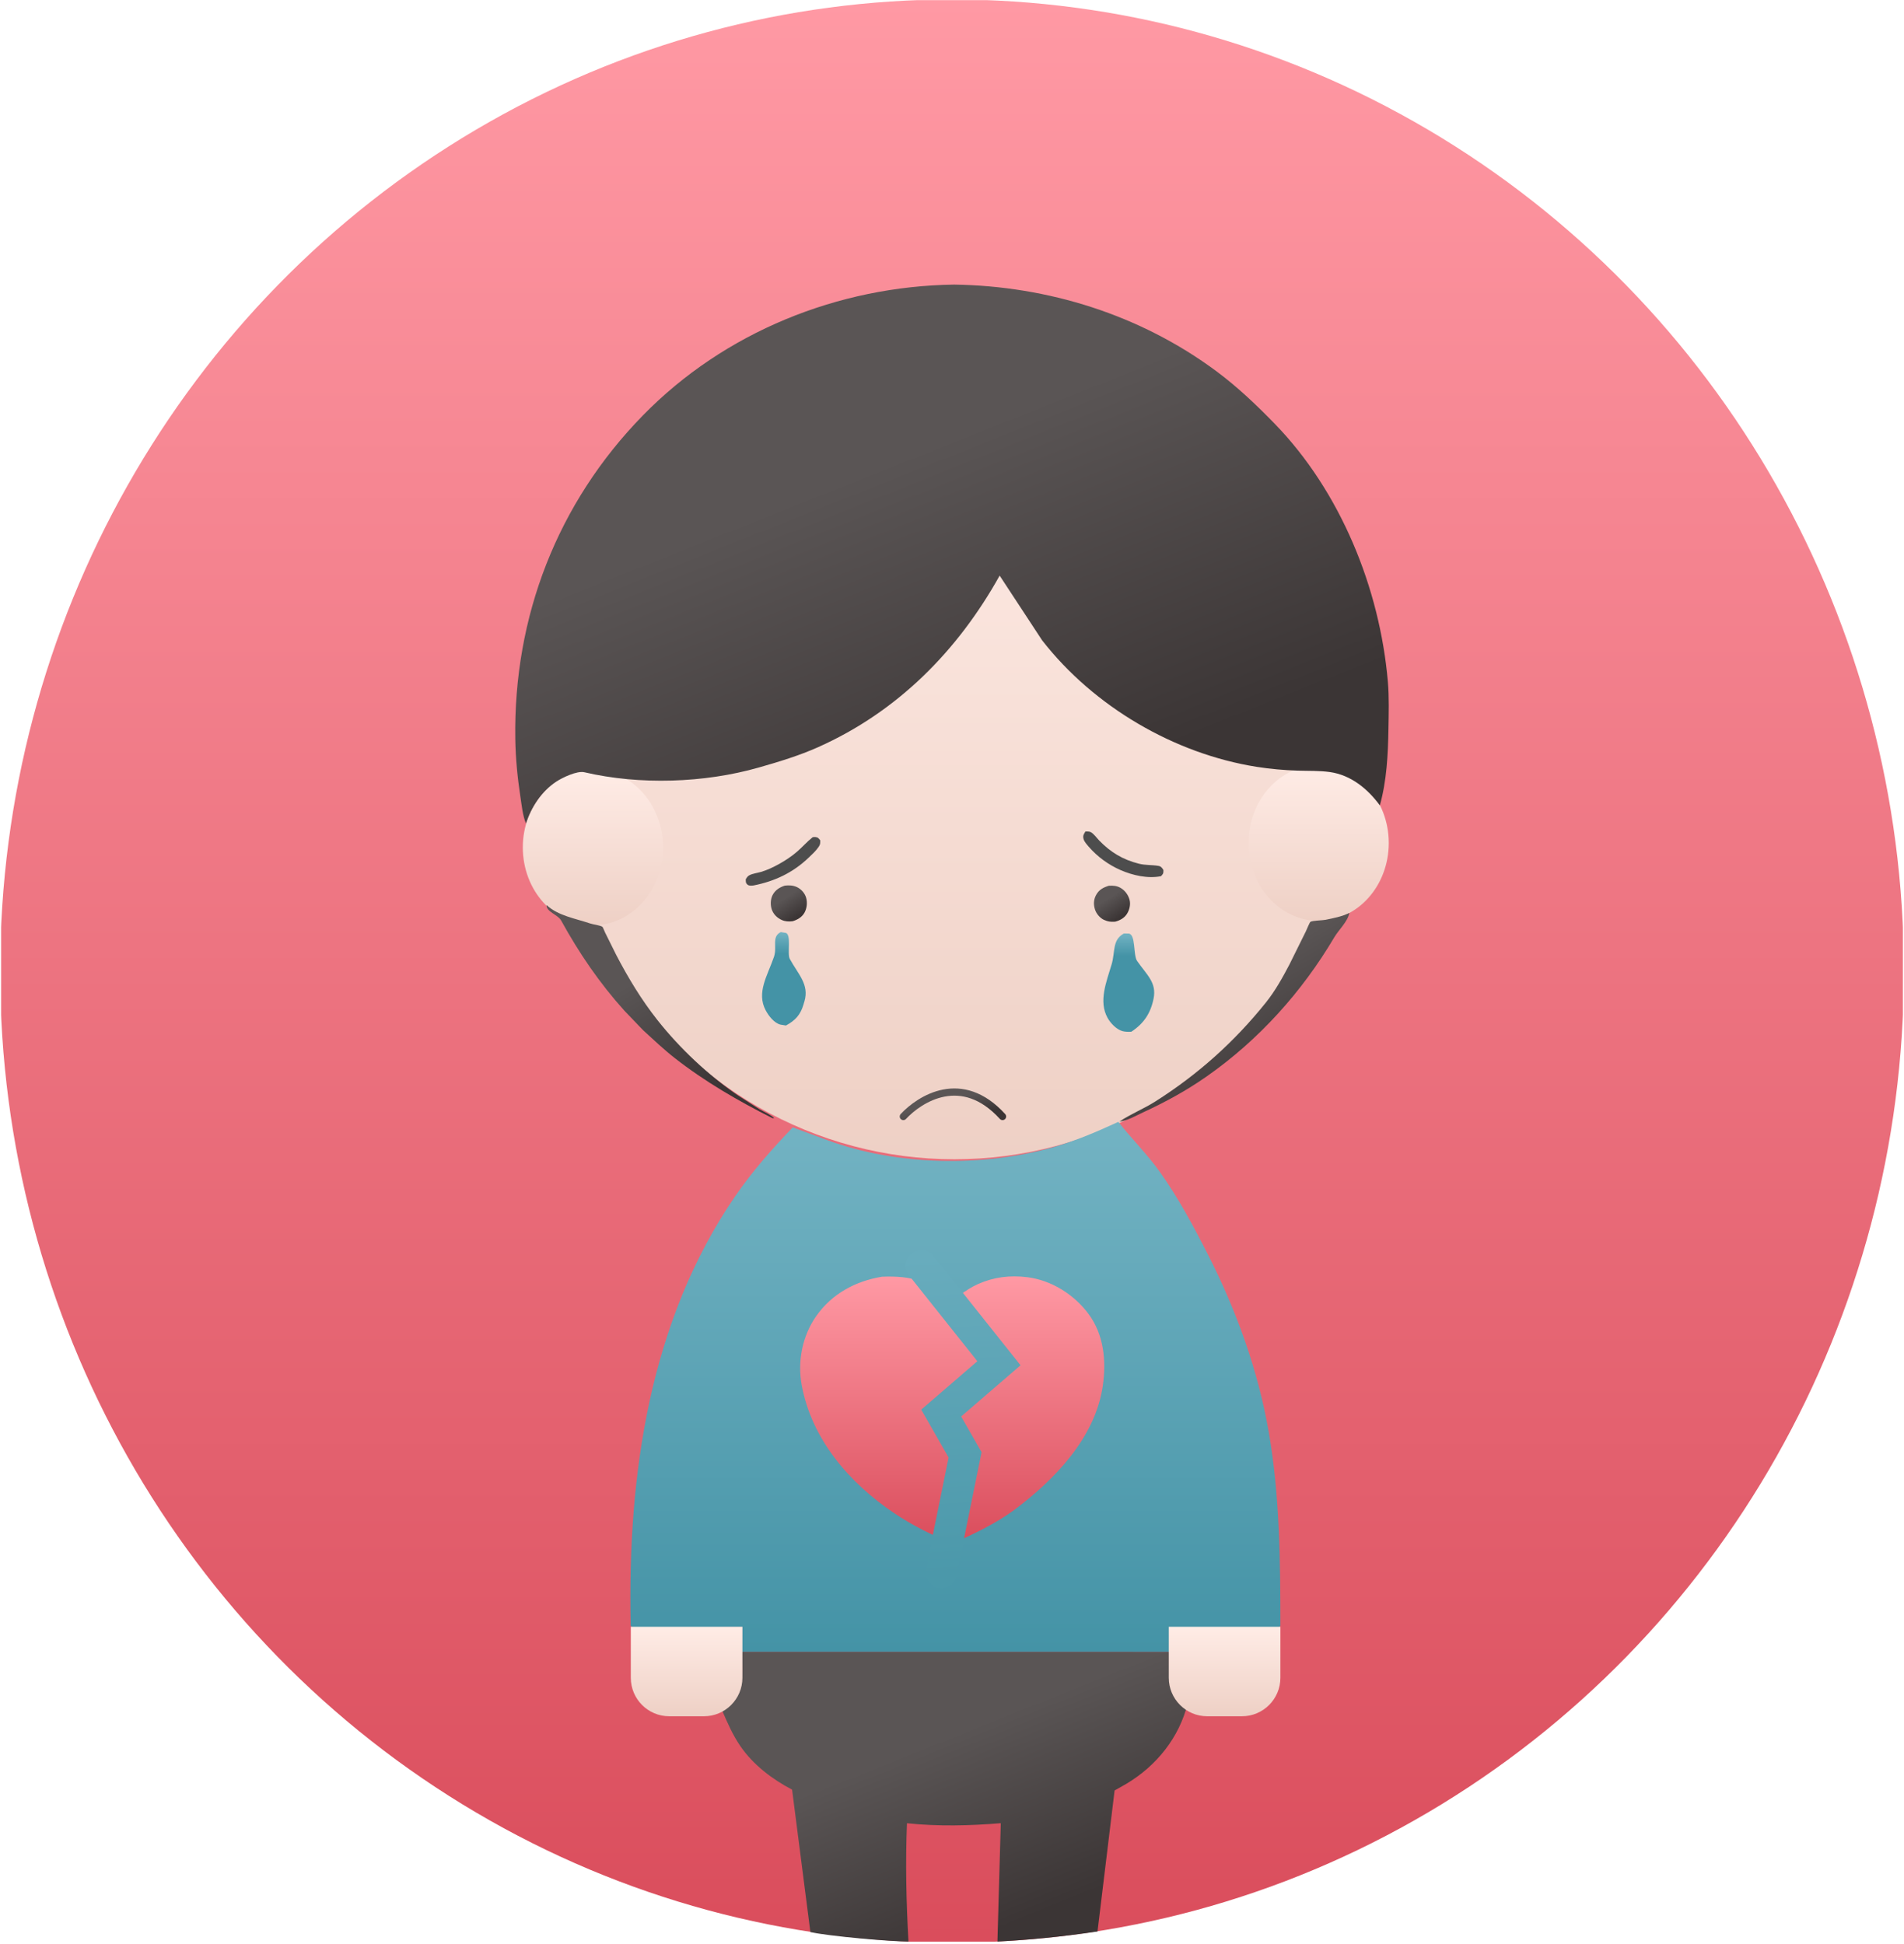 <?xml version="1.0" encoding="UTF-8"?> <svg xmlns="http://www.w3.org/2000/svg" width="855" height="873" viewBox="0 0 855 873" fill="none"><g clip-path="url(#clip0_403_372)"><ellipse cx="427.5" cy="436.145" rx="427.442" ry="436.378" fill="url(#paint0_linear_403_372)"></ellipse><circle cx="428.577" cy="343.691" r="176.991" fill="url(#paint1_linear_403_372)"></circle><ellipse cx="266.252" cy="380.619" rx="31.48" ry="34.946" fill="url(#paint2_linear_403_372)"></ellipse><ellipse cx="592.149" cy="378.637" rx="31.48" ry="34.946" fill="url(#paint3_linear_403_372)"></ellipse><path d="M605.928 410.037C605.272 413.833 601.167 417.598 599.179 420.962C584.7 445.465 565.322 467.016 541.984 483.382C532.795 489.825 523.434 494.934 513.256 499.63C509.966 501.147 506.302 503.357 502.681 503.744C507.663 500.377 513.577 498.025 518.732 494.759C537.89 482.618 554.204 468.032 568.408 450.329C572.633 445.062 575.891 439.17 579.02 433.208L586.405 418.295C586.737 417.609 588.098 414.23 588.479 413.999C589.368 413.461 593.983 413.376 595.229 413.12C598.83 412.377 602.646 411.646 605.928 410.037Z" fill="url(#paint4_linear_403_372)"></path><path d="M245.458 406.501C250.536 411.283 258.294 412.485 264.962 414.751C266.427 415.249 269.332 415.526 270.514 416.255C270.707 416.375 271.569 418.524 271.707 418.818L276.711 428.891C282.076 439.189 288.078 449.13 295.297 458.248C305.274 470.85 317.923 482.773 331.15 491.841L341.103 498.222C343.21 499.448 345.855 500.544 347.663 502.156L346.9 502.223C331.518 494.482 316.54 485.819 302.955 475.181C298.026 471.32 293.42 466.94 288.798 462.713L280.419 453.982C269.219 441.557 260.071 428.129 252.01 413.485C250.492 410.729 245.297 409.612 245.458 406.501Z" fill="url(#paint5_linear_403_372)"></path><path d="M333.074 741.86L526.284 741.879C526.419 748.913 525.2 757.34 530.746 762.662L533.36 764.98C529.531 780.417 519.425 793.031 505.803 801.178L500.516 804.179L492.837 867.514C476.063 869.966 462.702 871.231 447.901 872.044L449.404 818.869C435.449 820.017 421.223 820.365 407.28 818.889C406.559 836.556 406.959 854.366 407.95 872.044C400.084 872.044 372.005 869.627 363.91 867.762L355.685 803.792C346.8 799.166 338.218 792.635 332.491 784.295C328.994 779.202 326.583 773.633 324.166 767.979C325.949 766.694 327.943 765.4 329.47 763.82C334.445 758.674 332.986 748.498 333.074 741.86Z" fill="url(#paint6_linear_403_372)"></path><path d="M502.191 503.871C508.215 511.549 515.176 518.395 520.874 526.4C529.159 538.037 536.016 550.846 542.487 563.57C555.261 588.691 564.959 615.546 569.772 643.368C574.713 671.926 574.939 701.255 574.964 730.149C574.645 730.52 574.375 730.926 573.952 731.178L526.22 730.937L526.284 741.879L333.074 741.861L333.217 730.783L286.526 730.998L283.866 730.823C282.998 729.942 283.208 730.462 283.184 729.268C281.822 662.56 291.632 593.322 330.23 537.129C337.795 526.117 346.745 515.97 355.99 506.353L371.601 512.126C402.896 523.592 441.041 524.261 472.96 515.246C483.154 512.367 492.594 508.288 502.191 503.871Z" fill="url(#paint7_linear_403_372)"></path><path d="M396.024 573.428C402.213 573.17 408.401 573.503 414.268 575.696C417.876 577.043 421.063 579.109 424.152 581.371C424.581 581.686 427.333 583.966 427.661 583.974C427.912 583.982 430.726 581.805 431.11 581.539C433.694 579.743 436.296 578.013 439.178 576.725C446.264 573.557 453.582 572.686 461.258 573.634C472.147 574.979 482.307 581.398 488.792 590.124C495.729 599.459 496.837 611.292 495.214 622.443C491.821 645.751 473.591 664.588 455.505 678.138C446.934 684.415 437.619 688.811 427.979 693.141C418.79 689.763 409.552 685.012 401.435 679.542C381.347 666.005 364.498 646.442 360.01 622.108C358.043 611.445 360.294 599.977 366.538 591.097C373.603 581.05 384.082 575.434 396.024 573.428Z" fill="url(#paint8_linear_403_372)"></path><path d="M428.426 127.82C470.633 128.432 512.096 141.412 546.184 166.702C555.588 173.679 564.211 181.882 572.358 190.264C601.947 220.702 619.578 264.173 623.222 306.124C623.831 313.143 623.61 320.388 623.489 327.43C623.292 338.993 622.723 350.573 619.629 361.73C614.223 354.38 606.74 348.091 597.105 346.743C592.446 346.092 587.494 346.28 582.778 346.126C576.62 345.925 570.516 345.392 564.428 344.433C527.288 338.585 491.079 317.302 467.971 287.592L448.899 258.53C430.068 292.331 403.069 319.648 367.391 335.578C358.807 339.411 349.717 342.164 340.69 344.736C316.209 351.712 287.23 352.644 262.409 346.85C259.12 346.081 252.485 349.283 249.811 351.049C243.181 355.424 238.65 362.403 236.165 369.838C234.686 366.109 234.291 361.802 233.688 357.845C232.369 349.199 231.533 340.576 231.397 331.827C230.546 277.039 250.281 225.921 288.665 186.613C325.292 149.105 376.354 128.569 428.426 127.82Z" fill="url(#paint9_linear_403_372)"></path><path d="M413.703 568.473L448.581 612.294L422.646 634.652L433.378 653.432L422.646 706.196" stroke="url(#paint10_linear_403_372)" stroke-width="14.039" stroke-linecap="round"></path><path d="M283.265 730.654H333.38V753.566C333.38 763.109 325.644 770.845 316.101 770.845H300.544C291.001 770.845 283.265 763.109 283.265 753.566V730.654Z" fill="url(#paint11_linear_403_372)"></path><path d="M524.849 730.654H574.964V753.566C574.964 763.109 567.228 770.845 557.685 770.845H542.128C532.585 770.845 524.849 763.109 524.849 753.566V730.654Z" fill="url(#paint12_linear_403_372)"></path><path d="M405.641 501.464C413.066 493.527 431.9 481.351 450.194 501.464" stroke="url(#paint13_linear_403_372)" stroke-width="3.24" stroke-linecap="round"></path><path d="M497.886 397.829C499.831 397.714 501.495 397.8 503.228 398.806C505.236 399.971 506.718 402.056 507.268 404.282C507.77 406.318 507.162 408.736 506.053 410.467C504.849 412.348 502.89 413.423 500.768 413.951C499.566 414.016 498.337 414.038 497.179 413.679L496.851 413.571L495.672 413.12C493.902 412.26 492.361 410.436 491.743 408.598C490.993 406.366 491.056 404.12 492.19 402.011C493.499 399.579 495.373 398.64 497.886 397.829Z" fill="url(#paint14_linear_403_372)"></path><path d="M352.42 397.766C354.306 397.55 356.148 397.618 357.892 398.445C359.774 399.336 361.36 401.101 361.968 403.11C362.629 405.295 362.355 407.97 361.236 409.949C360.09 411.973 358.108 413.1 355.964 413.751C354.24 413.957 352.665 413.919 351.061 413.204C349.011 412.29 347.329 410.663 346.575 408.52C345.883 406.554 345.975 403.843 346.939 402.002C348.124 399.74 350.072 398.537 352.42 397.766Z" fill="url(#paint15_linear_403_372)"></path><path d="M487.428 373.442C488.152 373.454 489.155 373.408 489.811 373.742C491.125 374.41 492.53 376.405 493.57 377.478C498.752 382.818 504.183 386.09 511.402 387.918C514.378 388.672 517.272 388.4 520.232 388.906C521.369 389.1 521.888 389.84 522.441 390.756C522.443 392.339 522.421 392.338 521.369 393.525C515.462 394.727 508.648 393.172 503.189 390.786C497.743 388.406 492.775 384.777 488.891 380.283C488.098 379.367 486.914 378.068 486.597 376.906C486.161 375.309 486.625 374.737 487.428 373.442Z" fill="#4D4D4D"></path><path d="M364.926 376.03C365.315 375.988 365.76 375.915 366.155 375.957C367.36 376.082 367.619 376.544 368.319 377.41C368.361 378.659 368.396 379.188 367.67 380.285C366.477 382.091 364.726 383.671 363.171 385.167C356.114 391.955 347.859 395.841 338.32 397.709C337.386 397.798 336.365 397.951 335.619 397.287C334.79 396.548 334.872 395.844 334.906 394.831C335.34 394.159 335.722 393.545 336.442 393.152C337.993 392.306 340.126 392.102 341.828 391.585C344.576 390.753 347.095 389.571 349.608 388.188C352.536 386.578 355.34 384.741 357.878 382.559C360.316 380.462 362.398 378.044 364.926 376.03Z" fill="#4D4D4D"></path><path d="M350.614 418.638L352.802 418.987C355.52 419.686 353.385 428.349 354.659 430.688C358.421 437.593 363.461 442.152 361.251 449.695L361.02 450.442L360.8 451.213C359.425 455.84 357.115 458.322 352.932 460.599L350.483 460.2C347.626 459.507 345.141 456.238 343.836 453.776C339.574 445.739 344.695 438.145 347.567 429.715C349.099 425.222 346.346 420.709 350.614 418.638Z" fill="url(#paint16_linear_403_372)"></path><path d="M504.704 419.257L506.851 419.296C510.1 419.655 508.813 428.986 510.6 431.57C514.98 437.907 519.496 441.278 518.012 448.553C516.672 455.125 513.656 459.679 508.038 463.39C506.781 463.472 505.325 463.456 504.102 463.131C501.379 462.406 498.68 459.561 497.354 457.162C493.233 449.705 496.819 441.089 499.193 433.091C500.877 427.417 499.357 422.15 504.704 419.257Z" fill="url(#paint17_linear_403_372)"></path></g><defs><linearGradient id="paint0_linear_403_372" x1="427.5" y1="-0.232" x2="427.5" y2="872.523" gradientUnits="userSpaceOnUse"><stop stop-color="#FF99A4"></stop><stop offset="1" stop-color="#DA4D5C"></stop></linearGradient><linearGradient id="paint1_linear_403_372" x1="428.577" y1="166.701" x2="428.577" y2="520.682" gradientUnits="userSpaceOnUse"><stop stop-color="#FFECE6"></stop><stop offset="1" stop-color="#EED0C5"></stop></linearGradient><linearGradient id="paint2_linear_403_372" x1="266.252" y1="345.673" x2="266.252" y2="415.565" gradientUnits="userSpaceOnUse"><stop stop-color="#FFECE6"></stop><stop offset="1" stop-color="#EED0C5"></stop></linearGradient><linearGradient id="paint3_linear_403_372" x1="592.149" y1="343.691" x2="592.149" y2="413.583" gradientUnits="userSpaceOnUse"><stop stop-color="#FFECE6"></stop><stop offset="1" stop-color="#EED0C5"></stop></linearGradient><linearGradient id="paint4_linear_403_372" x1="511.01" y1="461.91" x2="541.14" y2="513.335" gradientUnits="userSpaceOnUse"><stop stop-color="#5A5555"></stop><stop offset="1" stop-color="#3B3535"></stop></linearGradient><linearGradient id="paint5_linear_403_372" x1="253.7" y1="459.489" x2="284.941" y2="511.164" gradientUnits="userSpaceOnUse"><stop stop-color="#5A5555"></stop><stop offset="1" stop-color="#3B3535"></stop></linearGradient><linearGradient id="paint6_linear_403_372" x1="341.043" y1="813.925" x2="374.239" y2="896.557" gradientUnits="userSpaceOnUse"><stop stop-color="#5A5555"></stop><stop offset="1" stop-color="#3B3535"></stop></linearGradient><linearGradient id="paint7_linear_403_372" x1="429.013" y1="503.871" x2="429.013" y2="741.879" gradientUnits="userSpaceOnUse"><stop stop-color="#73B3C3"></stop><stop offset="1" stop-color="#4493A6"></stop></linearGradient><linearGradient id="paint8_linear_403_372" x1="427.596" y1="573.271" x2="427.596" y2="693.141" gradientUnits="userSpaceOnUse"><stop stop-color="#FF99A4"></stop><stop offset="1" stop-color="#DA4D5C"></stop></linearGradient><linearGradient id="paint9_linear_403_372" x1="263.016" y1="261.792" x2="324.346" y2="415.772" gradientUnits="userSpaceOnUse"><stop stop-color="#5A5555"></stop><stop offset="1" stop-color="#3B3535"></stop></linearGradient><linearGradient id="paint10_linear_403_372" x1="413.703" y1="564.666" x2="422.106" y2="707.696" gradientUnits="userSpaceOnUse"><stop stop-color="#68ACBD"></stop><stop offset="1" stop-color="#4B98AA"></stop></linearGradient><linearGradient id="paint11_linear_403_372" x1="308.322" y1="730.654" x2="308.322" y2="770.845" gradientUnits="userSpaceOnUse"><stop stop-color="#FFECE6"></stop><stop offset="1" stop-color="#EED0C5"></stop></linearGradient><linearGradient id="paint12_linear_403_372" x1="549.906" y1="730.654" x2="549.906" y2="770.845" gradientUnits="userSpaceOnUse"><stop stop-color="#FFECE6"></stop><stop offset="1" stop-color="#EED0C5"></stop></linearGradient><linearGradient id="paint13_linear_403_372" x1="409.043" y1="498.984" x2="411.41" y2="507.876" gradientUnits="userSpaceOnUse"><stop stop-color="#5A5555"></stop><stop offset="1" stop-color="#3B3535"></stop></linearGradient><linearGradient id="paint14_linear_403_372" x1="492.554" y1="406.757" x2="497.995" y2="415.186" gradientUnits="userSpaceOnUse"><stop stop-color="#5A5555"></stop><stop offset="1" stop-color="#3B3535"></stop></linearGradient><linearGradient id="paint15_linear_403_372" x1="347.431" y1="406.628" x2="352.872" y2="415.057" gradientUnits="userSpaceOnUse"><stop stop-color="#5A5555"></stop><stop offset="1" stop-color="#3B3535"></stop></linearGradient><linearGradient id="paint16_linear_403_372" x1="351.999" y1="418.638" x2="351.999" y2="460.599" gradientUnits="userSpaceOnUse"><stop stop-color="#73B3C3"></stop><stop offset="0.23" stop-color="#4493A6"></stop></linearGradient><linearGradient id="paint17_linear_403_372" x1="506.886" y1="419.257" x2="506.886" y2="463.432" gradientUnits="userSpaceOnUse"><stop stop-color="#73B3C3"></stop><stop offset="0.23" stop-color="#4493A6"></stop></linearGradient><clipPath id="clip0_403_372"><rect width="854" height="872" fill="white" transform="translate(0.5 0.078)"></rect></clipPath></defs></svg> 